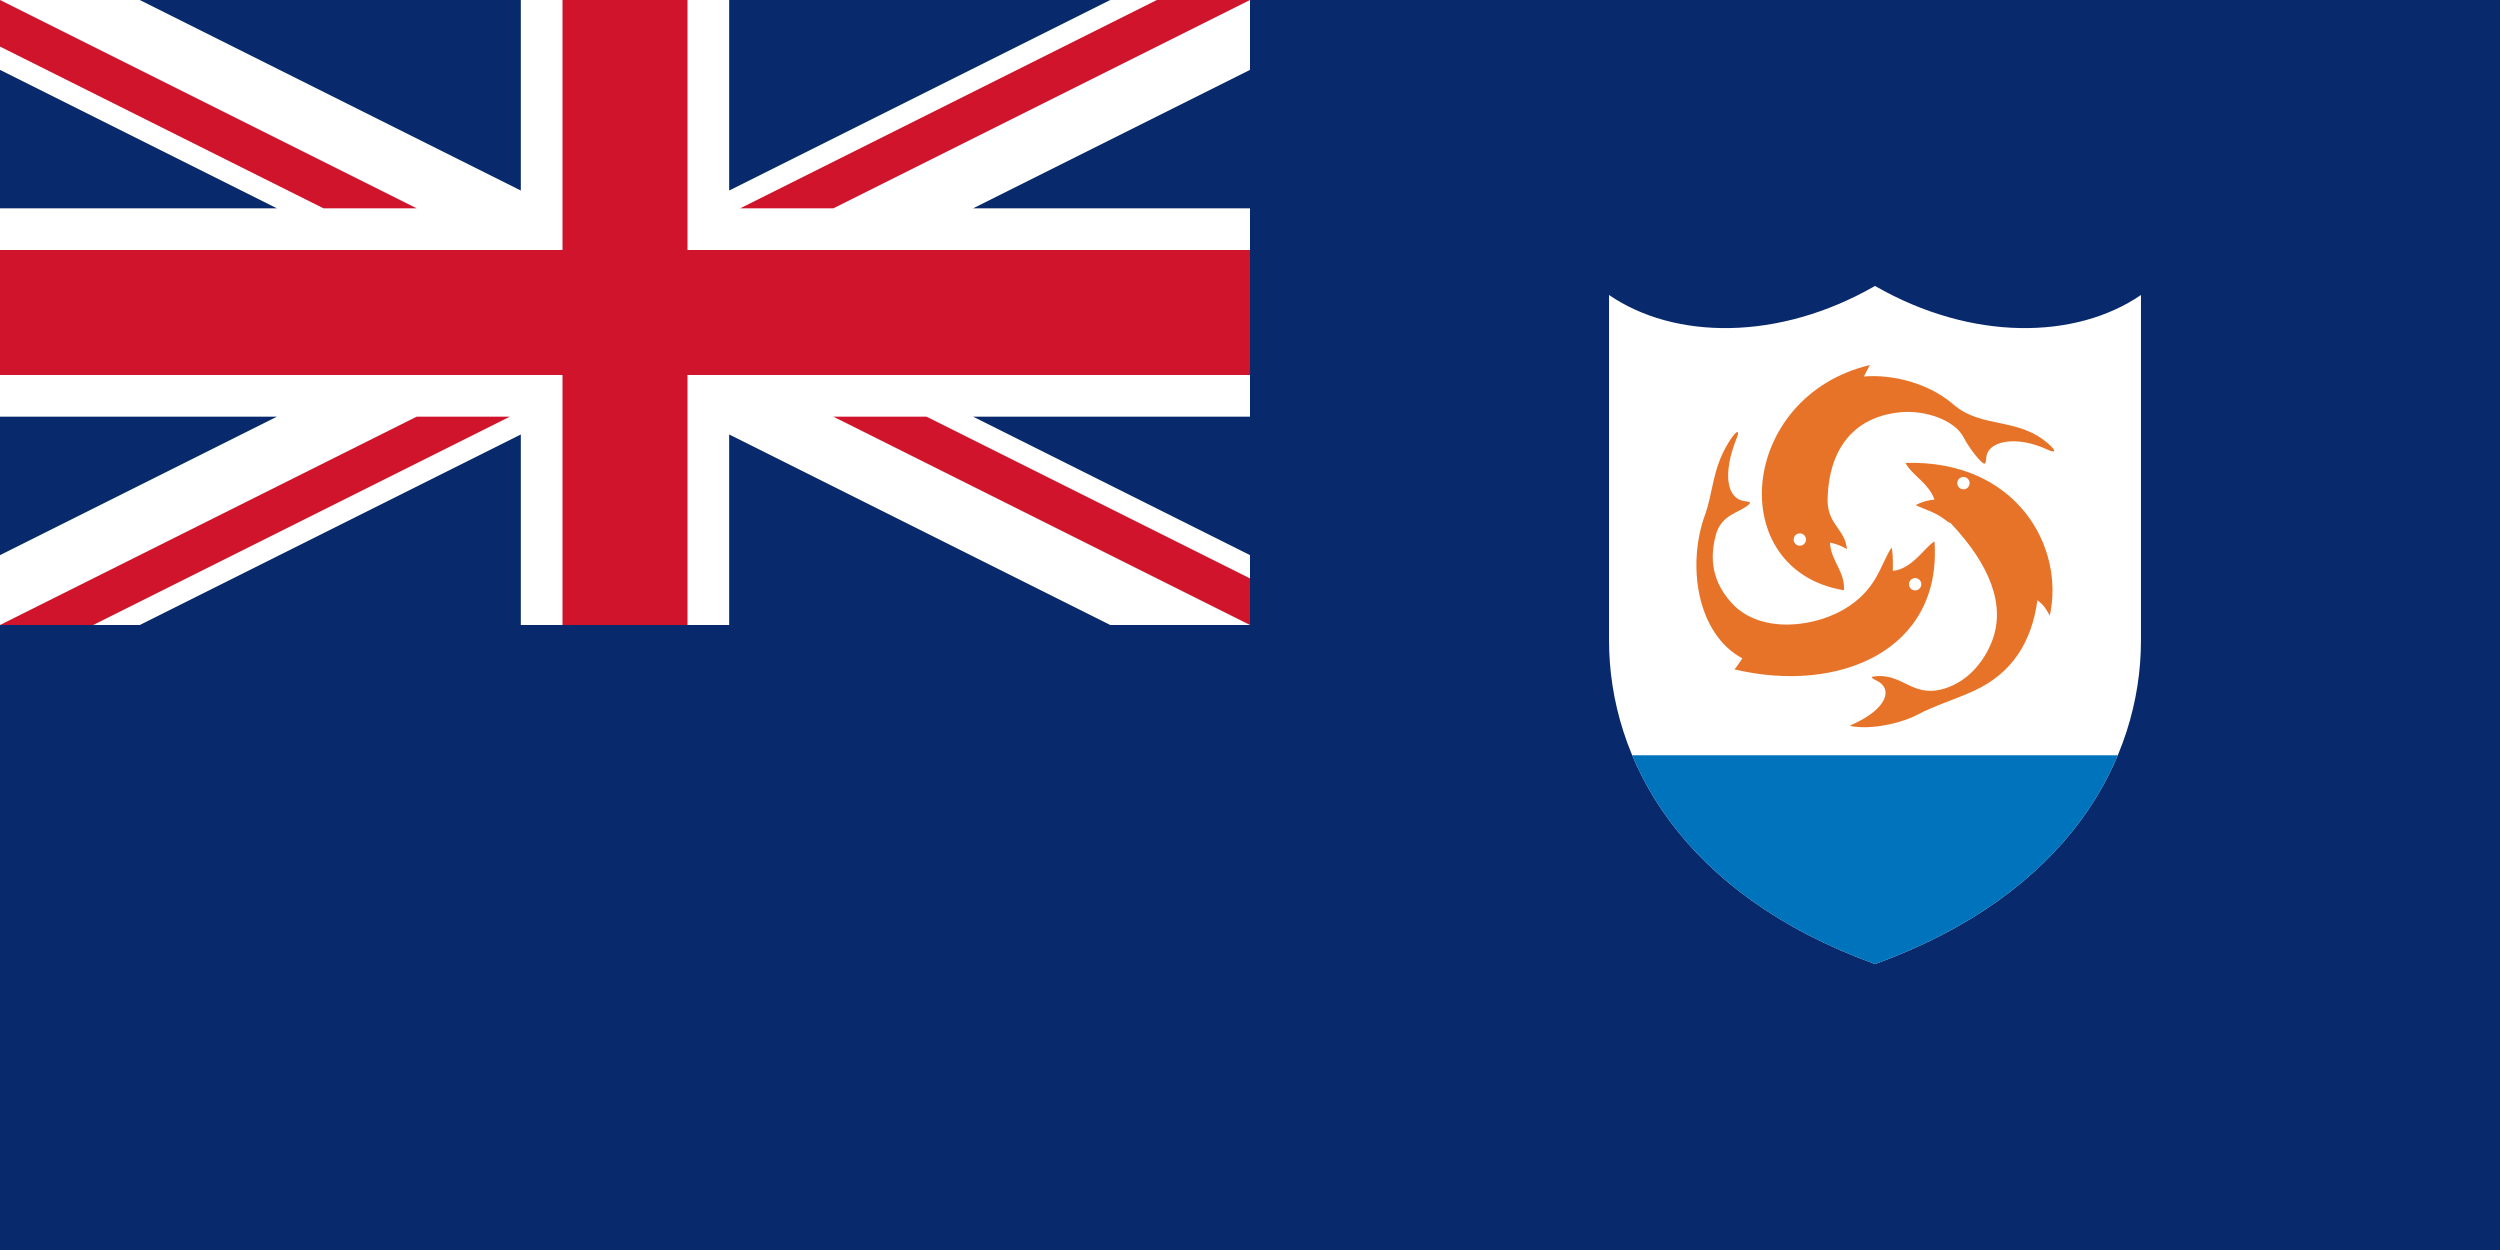 <svg width="1000" xmlns="http://www.w3.org/2000/svg" height="500" viewBox="0 0 1000 500" xmlns:xlink="http://www.w3.org/1999/xlink" enable-background="new 0 0 1000 500">
<path fill="#08296b" d="m0,0h1000v500h-1000z"/>
<path fill="#fff" d="m499.999,0-55.901,0-152.431,76.215 0-76.215-83.334,0 0,76.215-152.431-76.215-55.902,0 0,27.949 110.765,55.383-110.765,0 0,83.334 110.765,0-110.765,55.383 0,27.951 55.902,0 152.431-76.217 0,76.217 83.334,0 0-76.217 152.431,76.217 55.901,0 0-27.951-110.765-55.383 110.765,0 0-83.334-110.765,0 110.765-55.383z"/>
<g fill="#cf142b">
<path d="m499.999,0-37.268,0-166.666,83.332 37.268,0z"/>
<path d="M166.667,83.332 0,0 0,18.633 129.399,83.332z"/>
<path d="m0,250 37.268,0 166.666-83.334-37.267,0z"/>
<path d="m333.333,166.666 166.666,83.334 0-18.635-129.398-64.699z"/>
<path d="M225,0h50v100h225v50H275v100h-50V150H0v-50h225V0z"/>
</g>
<path fill="#fff" d="m750,114.377c-38.643,22.217-80.302,21.495-106.385,3.619 0,67.634 0,112.074 0,138.161 0,47.827 29.102,101.446 106.385,129.466 77.281-28.02 106.385-81.639 106.385-129.466 0-26.087 0-70.527 0-138.161-26.083,17.876-67.739,18.598-106.385-3.619z"/>
<path fill="#0073bd" d="m652.882,302.114c13.86,33.12 44.19,64.318 97.118,83.509 52.933-19.19 83.258-50.389 97.121-83.509h-194.239z"/>
<g fill="#e77329">
<path d="m819.918,178.021c-12.438-11.473-27.048-6.279-38.644-16.303-9.984-8.638-24.631-12.079-35.744-11.113 .728-1.448 1.692-3.138 2.417-4.586-52.65,12.559-58.443,82.121-10.385,90.093 .603-7.368-5.314-11.837-5.557-19.083 2.295,.481 4.952,1.451 6.764,2.66-.724-8.215-7.966-9.896-7.729-20.05 .482-20.531 10.906-33.256 29.706-34.782 8.938-.724 21.095,2.828 24.878,10.388 1.447,2.9 4.344,6.883 6.517,9.055 2.056,2.056 2.114,1.331 2.419-1.569 .637-6.124 11.557-8.859 24.392-2.896 3.379,1.567 3.487,.513 .966-1.814z"/>
<path d="m773.789,216.545c-3.861,2.295-8.815,10.989-16.664,11.836 .121-2.896 0-7.609-.481-9.417-4.469,6.883-5.559,15.697-16.908,23.427-12.74,8.676-35.351,11.454-46.852-.966-6.04-6.521-9.904-15.216-6.525-27.539 2.261-8.209 9.302-8.64 13.165-12.075 1.087-.963 .111-1.129-1.568-1.328-7.127-.845-9.201-10.727-3.141-25.601 1.328-3.263-.482-3.142-4.345,3.744-5.504,9.799-5.438,19.038-8.456,27.292-7.246,19.806-3.441,47.522 14.913,57.425-.905,1.33-1.991,3.08-3.141,4.408 41.603,9.902 83.142-7.486 80.003-51.206z"/>
<path d="m762.198,185.147c2.414,4.83 9.419,8.212 11.591,14.732-1.931,0-5.557,.968-7.487,2.175 5.193,2.416 7.971,2.78 12.798,6.644l1.207,.604c15.456,16.421 22.185,32.696 16.426,47.338-2.896,7.368-8.927,15.604-18.718,18.719-13.283,4.228-16.906-6.643-28.86-4.709-.842,.136-.188,.825 .966,1.33 7.489,3.259 4.887,11.57-9.297,17.872-1.088,.481-1.163,.574 1.236,.847 8.542,.966 19.351-1.828 24.966-4.832 7.005-3.745 15.604-6.267 23.067-9.783 14.61-6.882 22.578-19.08 24.875-35.989 2.777,2.055 3.621,3.865 4.95,6.161 6.038-27.293-13.043-62.319-57.72-61.109z"/>
</g>
<g fill="#fff">
<circle cx="719.933" cy="215.819" r="2.468"/>
<path d="m766.059,231.226c-1.357,0-2.463,1.105-2.463,2.466 0,1.365 1.105,2.472 2.463,2.472 1.364,0 2.468-1.106 2.468-2.472-.001-1.361-1.104-2.466-2.468-2.466z"/>
<path d="m785.383,190.788c-1.363,0-2.471,1.101-2.471,2.466 0,1.364 1.107,2.468 2.471,2.468 1.361,0 2.465-1.104 2.465-2.468-0-1.365-1.104-2.466-2.465-2.466z"/>
</g>
</svg>
